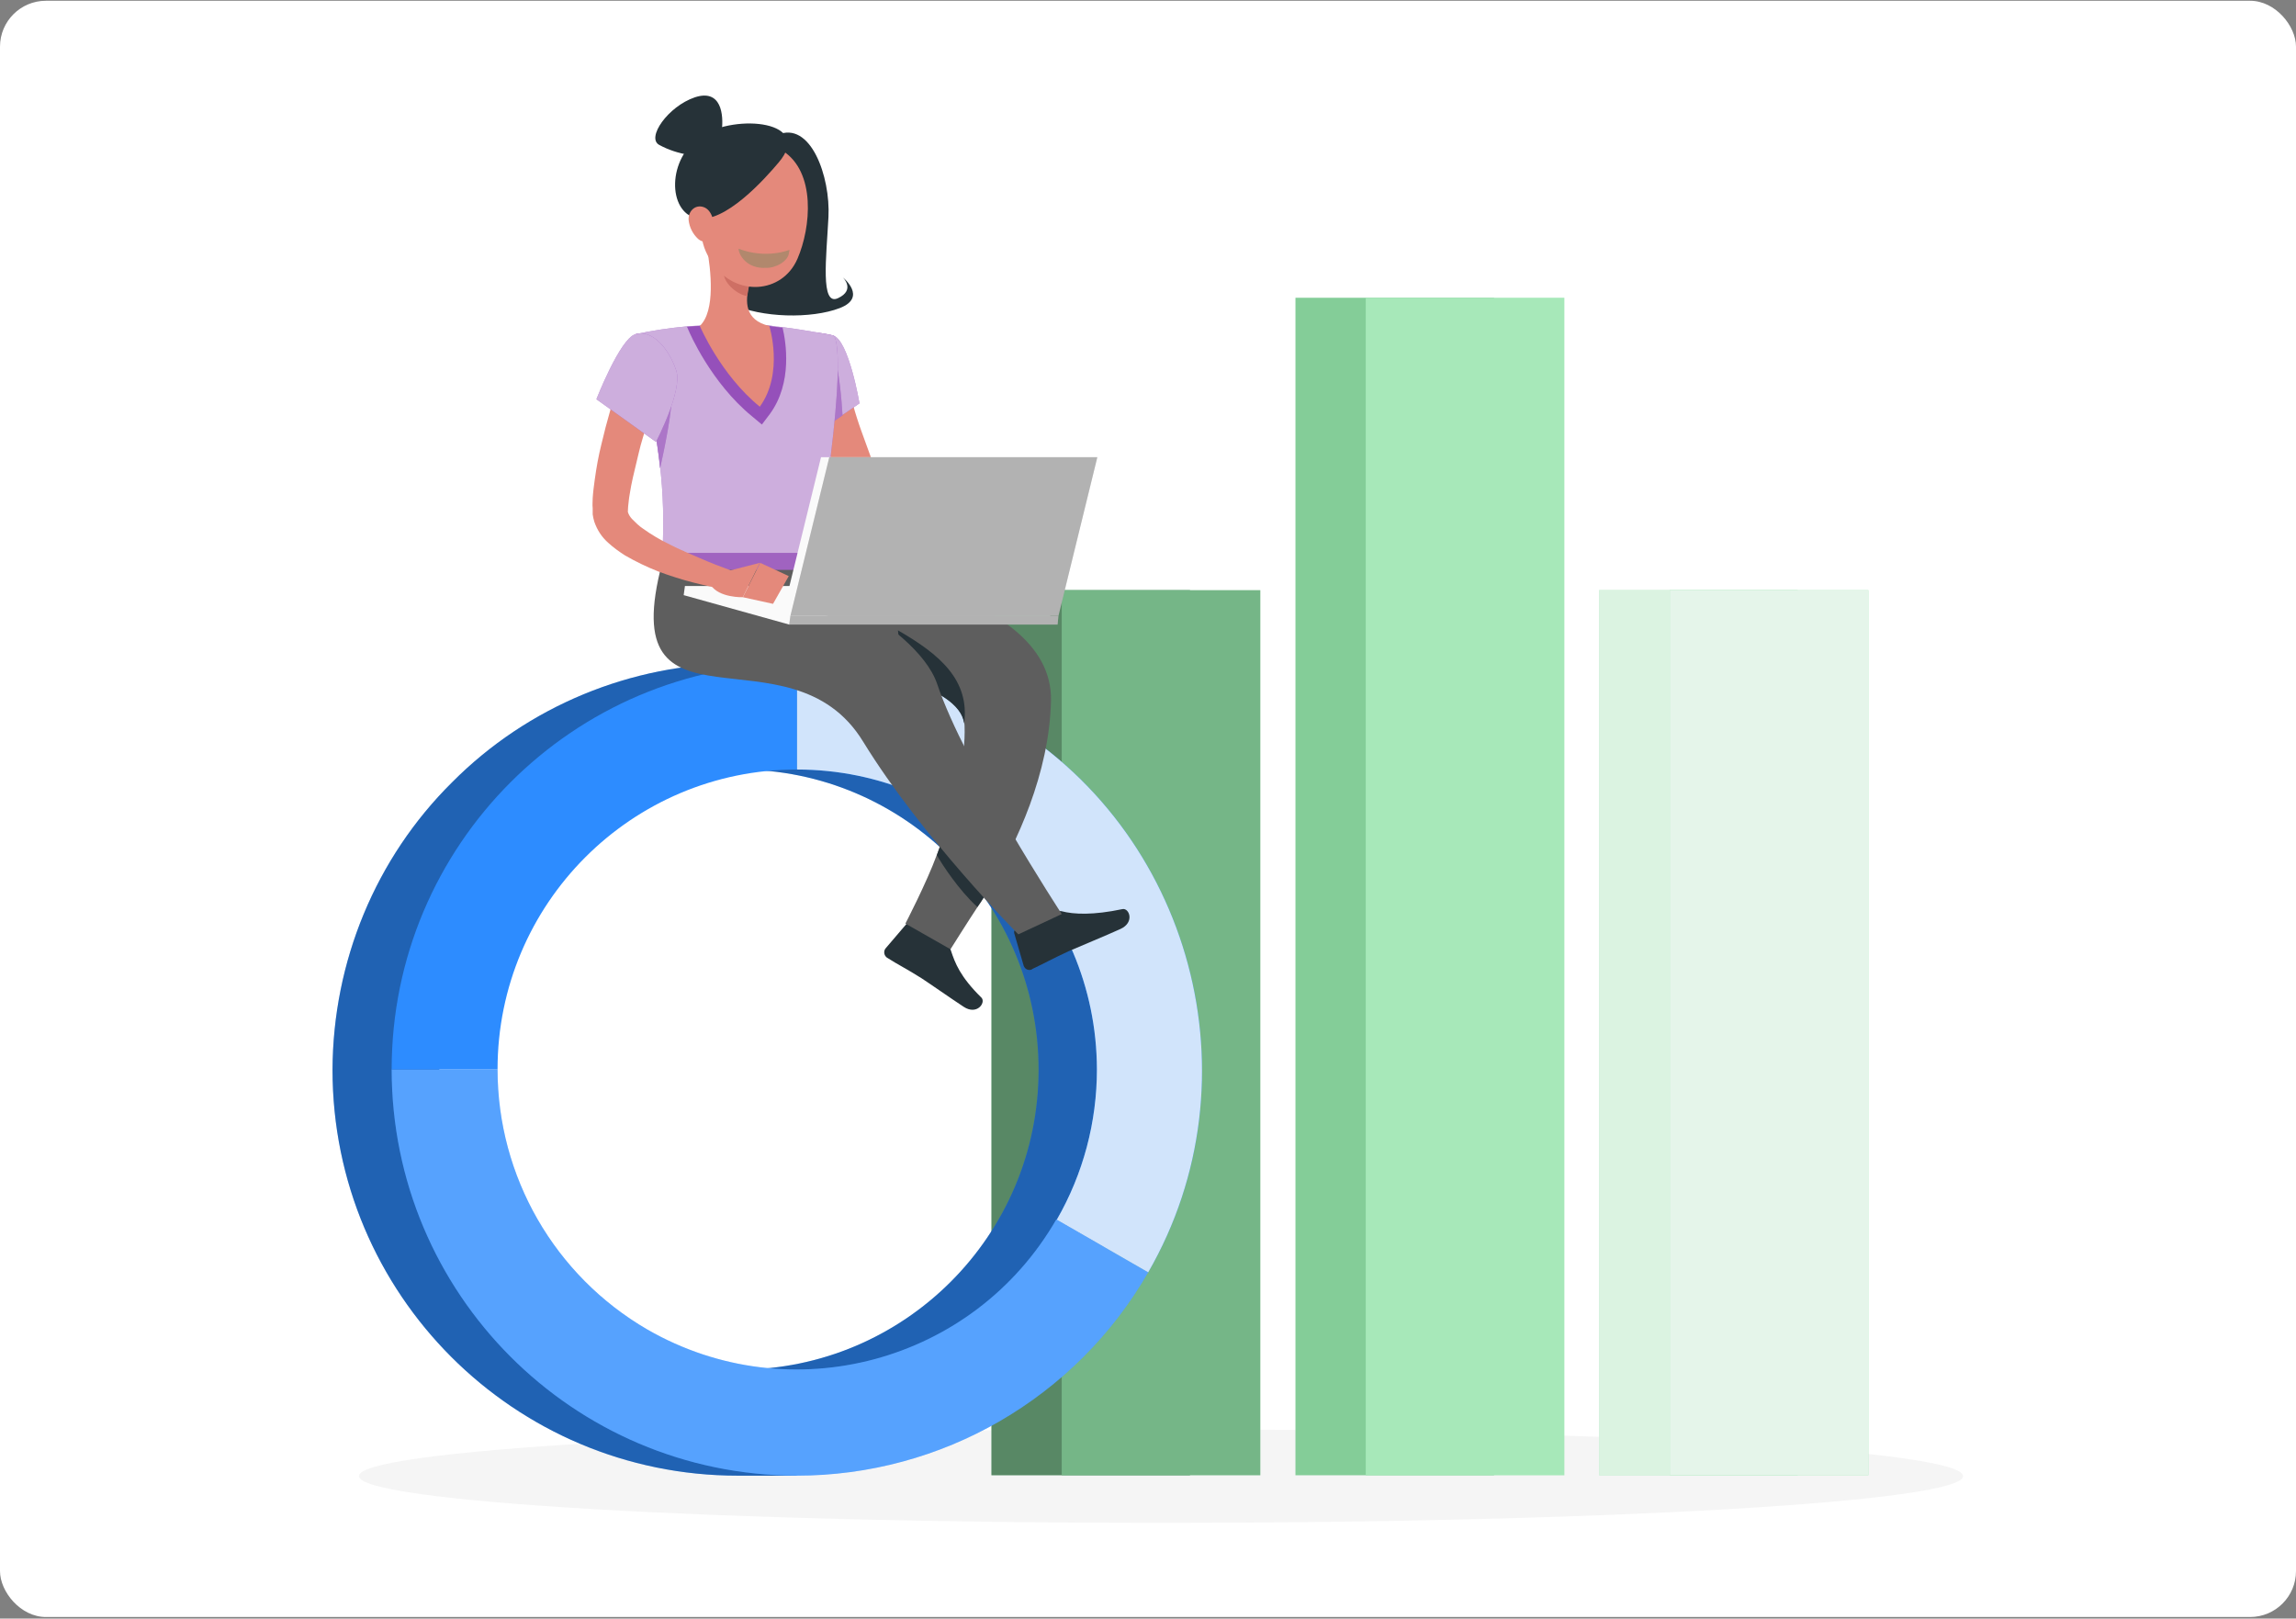 <svg width="600" height="423" viewBox="0 0 600 423" fill="none" xmlns="http://www.w3.org/2000/svg">
<rect x="0" y="0" width="600" height="423" fill="#808080" stroke="none"/>
<rect y="0.2" width="600" height="422.4" rx="12" fill="white"/>
<g clip-path="url(#clip0)">
<path d="M303.405 398C187.649 398 93.81 392.524 93.81 385.769C93.81 379.014 187.649 373.537 303.405 373.537C419.161 373.537 513 379.014 513 385.769C513 392.524 419.161 398 303.405 398Z" fill="#F5F5F5"/>
<path d="M417.877 154.24H469.762V385.552H417.877V154.24Z" fill="#92E3A9"/>
<path opacity="0.7" d="M417.877 154.24H469.762V385.552H417.877V154.24Z" fill="#FAFAFA"/>
<path d="M338.536 77.822H390.421V385.552H338.536V77.822Z" fill="#92E3A9"/>
<path opacity="0.1" d="M338.536 77.822H390.421V385.552H338.536V77.822Z" fill="black"/>
<path d="M259.086 154.24H310.972V385.552H259.086V154.24Z" fill="#92E3A9"/>
<path opacity="0.4" d="M259.086 154.24H310.972V385.552H259.086V154.24Z" fill="black"/>
<path d="M436.361 154.24H488.247V385.552H436.361V154.24Z" fill="#92E3A9"/>
<path opacity="0.8" d="M436.361 154.24H488.247V385.552H436.361V154.24Z" fill="#FAFAFA"/>
<path d="M356.912 77.822H408.797V385.552H356.912V77.822Z" fill="#92E3A9"/>
<path opacity="0.2" d="M356.912 77.822H408.797V385.552H356.912V77.822Z" fill="#FAFAFA"/>
<path d="M277.462 154.24H329.348V385.552H277.462V154.24Z" fill="#92E3A9"/>
<path opacity="0.2" d="M277.462 154.24H329.348V385.552H277.462V154.24Z" fill="black"/>
<path d="M118.131 204.464C137.912 184.548 164.936 173.399 193.041 173.399H208.282V174.59C221.578 176.538 234.333 180.976 245.899 187.687C296.271 216.804 313.782 282.182 284.705 332.622C268.491 360.765 240.278 379.924 208.174 384.578V385.661H192.824C134.345 385.661 86.892 338.251 86.892 279.584C87 251.333 98.134 224.273 118.131 204.464ZM193.041 357.951C236.278 357.951 271.409 322.88 271.409 279.584C271.409 236.287 236.386 201.109 193.149 201.109C149.911 201.109 114.78 236.179 114.78 279.476C114.672 322.664 149.587 357.842 192.716 357.951C192.716 357.951 192.824 357.951 193.041 357.951Z" fill="#2D8CFF"/>
<path opacity="0.3" d="M118.131 204.464C137.912 184.548 164.936 173.399 193.041 173.399H208.282V174.59C221.578 176.538 234.333 180.976 245.899 187.687C296.271 216.804 313.782 282.182 284.705 332.622C268.491 360.765 240.278 379.924 208.174 384.578V385.661H192.824C134.345 385.661 86.892 338.251 86.892 279.584C87 251.333 98.134 224.273 118.131 204.464ZM193.041 357.951C236.278 357.951 271.409 322.88 271.409 279.584C271.409 236.287 236.386 201.109 193.149 201.109C149.911 201.109 114.78 236.179 114.78 279.476C114.672 322.664 149.587 357.842 192.716 357.951C192.716 357.951 192.824 357.951 193.041 357.951Z" fill="black"/>
<path d="M130.022 279.476H102.35C102.35 338.034 149.695 385.552 208.174 385.66C246.115 385.66 281.138 365.419 300.054 332.514L276.057 318.659C254.438 356.219 206.553 368.991 169.152 347.451C144.939 333.38 130.022 307.51 130.022 279.476Z" fill="#2D8CFF"/>
<path opacity="0.2" d="M130.022 279.476H102.35C102.35 338.034 149.695 385.552 208.174 385.66C246.115 385.66 281.138 365.419 300.054 332.514L276.057 318.659C254.438 356.219 206.553 368.991 169.152 347.451C144.939 333.38 130.022 307.51 130.022 279.476Z" fill="#FAFAFA"/>
<path d="M208.282 173.399C149.803 173.399 102.35 220.917 102.35 279.476H130.022C130.022 236.179 165.044 201.109 208.282 201.109V173.399Z" fill="#2D8CFF"/>
<path d="M208.282 173.399V201.109C251.52 201.109 286.542 236.179 286.651 279.476C286.651 293.222 283.083 306.752 276.165 318.767L300.054 332.514C329.132 282.073 311.62 216.696 261.248 187.579C245.142 178.27 226.874 173.399 208.282 173.399Z" fill="#2D8CFF"/>
<path opacity="0.8" d="M208.282 173.399V201.109C251.52 201.109 286.542 236.179 286.651 279.476C286.651 293.222 283.083 306.752 276.165 318.767L300.054 332.514C329.132 282.073 311.62 216.696 261.248 187.579C245.142 178.27 226.874 173.399 208.282 173.399Z" fill="#FAFAFA"/>
<path d="M234.225 247.436L242.764 252.415L255.52 233.473L247.088 228.494L234.225 247.436Z" fill="#E4897B"/>
<path d="M247.52 247.003L238.224 241.05C237.9 240.833 237.468 240.942 237.143 241.158L231.414 247.869C230.874 248.519 230.982 249.601 231.631 250.142L231.739 250.25C234.982 252.307 236.711 253.065 240.819 255.662C243.305 257.286 248.385 260.858 251.844 263.131C255.303 265.404 257.681 262.049 256.492 260.75C250.871 255.23 249.574 251.658 248.493 248.41C248.385 247.869 247.953 247.328 247.52 247.003Z" fill="#263238"/>
<path d="M210.876 100.336C211.093 101.202 211.201 101.851 211.309 102.501L211.849 104.557C212.174 105.856 212.606 107.155 212.93 108.454C213.795 111.052 214.66 113.541 215.633 116.031C216.605 118.521 217.686 121.01 218.767 123.5C219.308 124.69 219.848 125.881 220.497 127.18L220.929 128.046L221.145 128.587C221.254 128.804 221.362 129.128 221.578 129.345C222.118 130.211 222.767 131.077 223.524 131.834C224.821 133.025 226.226 134.107 227.847 134.865C229.253 135.514 230.658 136.164 232.171 136.597C234.873 137.355 237.684 137.896 240.494 138.221C245.899 138.762 251.304 138.762 256.708 138.221L256.6 133.133C254.114 132.917 251.52 132.592 249.034 132.159C246.548 131.726 244.061 131.293 241.683 130.752C239.413 130.211 237.035 129.453 234.873 128.587C233.036 127.938 231.414 126.963 230.117 125.556C229.901 125.34 229.793 125.123 229.685 124.907L229.144 123.5C228.712 122.309 228.172 121.118 227.739 119.928C226.874 117.546 226.01 115.165 225.145 112.784C224.28 110.402 223.524 108.021 222.875 105.64C222.551 104.449 222.118 103.259 221.794 102.068L221.362 100.336L220.929 98.712L210.876 100.336Z" fill="#E4897B"/>
<path d="M217.686 87.672C221.794 88.754 224.604 105.423 224.604 105.423L213.471 113C213.471 113 202.769 96.115 205.904 91.677C209.147 87.022 211.849 86.156 217.686 87.672Z" fill="#8A3DB2"/>
<path opacity="0.6" d="M217.686 87.672C221.794 88.754 224.604 105.423 224.604 105.423L213.471 113C213.471 113 202.769 96.115 205.904 91.677C209.147 87.022 211.849 86.156 217.686 87.672Z" fill="#FAFAFA"/>
<path d="M218.119 93.733L209.471 95.79L208.606 104.341C210.12 107.372 211.741 110.294 213.471 113.109L220.172 108.562C219.956 104.449 219.2 96.331 218.119 93.733Z" fill="#8A3DB2"/>
<path opacity="0.3" d="M218.119 93.733L209.471 95.79L208.606 104.341C210.12 107.372 211.741 110.294 213.471 113.109L220.172 108.562C219.956 104.449 219.2 96.331 218.119 93.733Z" fill="#FAFAFA"/>
<path d="M255.087 132.917L262.005 125.773L262.978 135.731C262.978 135.731 257.789 139.303 254.114 137.355L255.087 132.917Z" fill="#E4897B"/>
<path d="M270.22 124.69L270.544 133.133L262.978 135.731L262.113 125.773L270.22 124.69Z" fill="#E4897B"/>
<path d="M272.382 250.142L279.408 243.215L265.572 224.814L258.654 231.741L272.382 250.142Z" fill="#E4897B"/>
<path d="M275.517 238.344L265.464 242.89C265.14 242.998 264.923 243.431 265.032 243.864L267.518 252.415C267.842 253.281 268.707 253.714 269.572 253.389C269.572 253.389 269.68 253.389 269.68 253.281C273.139 251.658 274.76 250.683 279.192 248.627C281.894 247.436 289.029 244.514 292.812 242.782C296.595 241.05 295.082 237.261 293.352 237.586C285.678 239.21 280.597 238.993 277.354 238.127C276.598 238.019 276.057 238.127 275.517 238.344Z" fill="#263238"/>
<path d="M173.043 147.096H213.038C222.442 89.295 217.794 87.672 217.794 87.672C217.794 87.672 211.309 86.373 204.607 85.507C203.418 85.399 202.337 85.29 201.148 85.074C195.094 84.641 189.041 84.641 182.988 85.074C181.799 85.182 180.718 85.182 179.529 85.29C174.989 85.723 170.449 86.373 166.017 87.347C173.8 120.794 173.692 130.86 173.043 147.096Z" fill="#8A3DB2"/>
<path opacity="0.6" d="M173.043 147.096H213.038C222.442 89.295 217.794 87.672 217.794 87.672C217.794 87.672 211.309 86.373 204.607 85.507C203.418 85.399 202.337 85.29 201.148 85.074C195.094 84.641 189.041 84.641 182.988 85.074C181.799 85.182 180.718 85.182 179.529 85.29C174.989 85.723 170.449 86.373 166.017 87.347C173.8 120.794 173.692 130.86 173.043 147.096Z" fill="#FAFAFA"/>
<path d="M179.529 85.399L179.961 86.373C180.177 86.914 185.798 100.011 196.5 108.779L199.094 110.944L201.148 108.238C207.201 100.011 205.363 89.295 204.499 85.615C203.31 85.507 202.229 85.399 201.04 85.182C194.986 84.749 188.933 84.749 182.88 85.182C181.799 85.182 180.718 85.29 179.529 85.399Z" fill="#8A3DB2"/>
<path opacity="0.1" d="M179.529 85.399L179.961 86.373C180.177 86.914 185.798 100.011 196.5 108.779L199.094 110.944L201.148 108.238C207.201 100.011 205.363 89.295 204.499 85.615C203.31 85.507 202.229 85.399 201.04 85.182C194.986 84.749 188.933 84.749 182.88 85.182C181.799 85.182 180.718 85.29 179.529 85.399Z" fill="#FAFAFA"/>
<path d="M203.093 35.283C211.849 31.386 217.038 46.215 216.497 56.715C215.957 67.214 214.335 80.095 218.983 77.93C223.631 75.765 220.28 72.518 220.28 72.518C220.28 72.518 226.766 77.714 219.416 80.528C212.065 83.342 198.986 83.126 191.311 79.445C186.987 72.843 188.825 48.164 188.825 48.164L203.093 35.283Z" fill="#263238"/>
<path d="M184.718 64.725C185.799 70.57 186.988 81.285 182.88 85.182C182.88 85.182 188.285 97.955 198.554 106.289C204.931 97.522 201.04 85.182 201.04 85.182C194.554 83.667 194.662 78.796 195.851 74.25L184.718 64.725Z" fill="#E4897B"/>
<path d="M189.257 68.513L195.851 74.142C195.527 75.224 195.419 76.306 195.311 77.389C192.824 77.064 189.365 74.25 189.149 71.652C189.041 70.678 189.041 69.596 189.257 68.513Z" fill="#CE6F64"/>
<path d="M184.069 49.246C182.988 58.988 182.232 63.101 186.231 68.838C192.176 77.605 204.391 76.848 208.39 67.647C211.958 59.421 213.255 44.916 204.499 39.396C198.338 35.391 190.014 37.231 186.123 43.401C184.934 45.241 184.285 47.19 184.069 49.246Z" fill="#E4897B"/>
<path d="M206.3 65.3C206.3 65.3 200.3 67.8 193 65C193.1 66.8 195.3 70.3 200.2 70C202.6 70.1 206.1 68.3 206.2 65.9C206.3 65.7 206.3 65.5 206.3 65.3Z" fill="#B1886D"/>
<path d="M203.418 42.535C199.959 46.648 189.366 58.555 182.015 57.039C174.449 55.416 174.232 41.344 183.312 35.499C192.392 29.654 212.822 31.603 203.418 42.535Z" fill="#263238"/>
<path d="M181.583 25.433C188.501 23.16 189.149 29.979 188.609 34.2L180.069 40.478C177.367 40.046 174.665 39.18 172.286 37.881C168.827 36.041 174.556 27.814 181.583 25.433Z" fill="#263238"/>
<path d="M179.961 57.581C180.177 59.421 181.042 61.153 182.447 62.452C184.393 64.075 186.231 62.668 186.555 60.287C186.771 58.23 186.123 54.875 183.853 54.117C181.583 53.359 179.745 55.308 179.961 57.581Z" fill="#E4897B"/>
<path d="M252.06 189.635C252.385 198.403 249.682 209.119 246.764 217.994C246.115 219.943 245.467 221.783 244.818 223.407C242.116 230.767 236.603 241.375 236.603 241.375L248.385 248.086C248.385 248.086 253.141 240.509 255.519 236.937C256.6 235.421 257.789 233.473 258.978 231.416C265.572 220.376 274.22 202.299 274.652 183.141C275.301 153.05 213.146 147.096 213.146 147.096H183.745L191.96 170.585C191.852 170.585 251.52 173.615 252.06 189.635Z" fill="#5E5E5E"/>
<path d="M244.818 223.515C246.331 226.113 250.547 232.607 255.411 237.045C256.492 235.53 257.681 233.581 258.87 231.525L246.655 218.103C246.115 219.943 245.466 221.783 244.818 223.515Z" fill="#263238"/>
<path d="M234.657 164.74L235.954 177.512C244.602 180.218 251.304 184.007 251.952 189.094C253.465 177.729 245.575 171.018 234.657 164.74Z" fill="#263238"/>
<path d="M202.445 147.096C202.445 147.096 239.305 162.142 244.926 178.811C252.06 200.026 277.462 238.885 277.462 238.885L266.112 244.189C266.112 244.189 240.926 218.86 225.577 193.857C206.444 162.467 160.18 195.588 173.043 147.096H202.445Z" fill="#5E5E5E"/>
<path d="M172.503 144.823L172.179 148.395C172.071 148.72 172.395 148.936 172.827 148.936H213.255C213.579 148.936 213.903 148.72 213.903 148.503L214.228 144.932C214.228 144.715 213.903 144.499 213.579 144.499H173.152C172.935 144.499 172.611 144.607 172.503 144.823Z" fill="#8A3DB2"/>
<path opacity="0.2" d="M172.503 144.823L172.179 148.395C172.071 148.72 172.395 148.936 172.827 148.936H213.255C213.579 148.936 213.903 148.72 213.903 148.503L214.228 144.932C214.228 144.715 213.903 144.499 213.579 144.499H173.152C172.935 144.499 172.611 144.607 172.503 144.823Z" fill="#FAFAFA"/>
<path d="M177.908 149.261H176.827C176.61 149.261 176.394 149.153 176.502 149.045L177.043 144.39C177.043 144.282 177.259 144.174 177.475 144.174H178.556C178.772 144.174 178.88 144.282 178.88 144.39L178.34 149.045C178.34 149.153 178.124 149.261 177.908 149.261Z" fill="#92E3A9"/>
<path opacity="0.6" d="M177.908 149.261H176.827C176.61 149.261 176.394 149.153 176.502 149.045L177.043 144.39C177.043 144.282 177.259 144.174 177.475 144.174H178.556C178.772 144.174 178.88 144.282 178.88 144.39L178.34 149.045C178.34 149.153 178.124 149.261 177.908 149.261Z" fill="black"/>
<path d="M210.228 149.261H209.147C208.931 149.261 208.715 149.153 208.823 149.045L209.363 144.39C209.363 144.282 209.579 144.174 209.796 144.174H210.876C211.093 144.174 211.309 144.282 211.201 144.39L210.66 149.045C210.552 149.153 210.444 149.261 210.228 149.261Z" fill="#92E3A9"/>
<path opacity="0.6" d="M210.228 149.261H209.147C208.931 149.261 208.715 149.153 208.823 149.045L209.363 144.39C209.363 144.282 209.579 144.174 209.796 144.174H210.876C211.093 144.174 211.309 144.282 211.201 144.39L210.66 149.045C210.552 149.153 210.444 149.261 210.228 149.261Z" fill="black"/>
<path d="M175.422 102.934L170.233 107.372C171.314 113.217 172.071 118.088 172.503 122.417C173.476 117.979 175.962 106.289 175.422 102.934Z" fill="#8A3DB2"/>
<path opacity="0.3" d="M175.422 102.934L170.233 107.372C171.314 113.217 172.071 118.088 172.503 122.417C173.476 117.979 175.962 106.289 175.422 102.934Z" fill="#FAFAFA"/>
<path d="M284.597 119.495H214.552L204.391 160.951H274.436L284.597 119.495Z" fill="#FAFAFA"/>
<path d="M249.142 153.158L206.228 163.224L178.664 155.539L178.988 153.158H249.142Z" fill="#FAFAFA"/>
<path d="M286.759 119.495H216.714L206.553 160.951H276.598L286.759 119.495Z" fill="#A0A0A0"/>
<path opacity="0.2" d="M286.759 119.495H216.714L206.553 160.951H276.598L286.759 119.495Z" fill="#FAFAFA"/>
<path d="M276.598 160.951L276.381 163.224H206.228L206.553 160.951H276.598Z" fill="#A0A0A0"/>
<path opacity="0.2" d="M276.598 160.951L276.381 163.224H206.228L206.553 160.951H276.598Z" fill="#FAFAFA"/>
<path d="M162.234 98.388C160.288 104.233 158.559 110.078 157.153 116.139C156.397 119.17 155.856 122.201 155.424 125.34C155.208 126.963 154.992 128.479 154.883 130.211C154.883 131.077 154.775 131.943 154.883 132.808V133.458V133.891V134.432C154.992 135.082 155.1 135.731 155.316 136.38C156.072 138.545 157.261 140.385 158.991 141.901C160.288 143.091 161.801 144.174 163.315 145.148C166.125 146.772 169.044 148.179 172.07 149.369C174.989 150.452 178.016 151.426 180.934 152.184C183.853 152.941 186.879 153.591 190.014 154.132L191.203 149.153C188.501 148.179 185.69 147.096 182.988 145.906C180.286 144.715 177.583 143.633 175.097 142.334C172.611 141.143 170.233 139.736 167.963 138.112C166.99 137.463 166.125 136.597 165.26 135.731C164.72 135.19 164.288 134.54 164.071 133.783C164.071 132.917 164.18 131.943 164.288 131.077C164.396 129.778 164.72 128.371 164.936 126.963C165.477 124.149 166.233 121.443 166.882 118.521C167.53 115.598 168.503 112.892 169.26 110.078C170.125 107.263 170.989 104.449 171.854 101.635L162.234 98.388Z" fill="#E4897B"/>
<path d="M166.017 87.347C162.018 88.538 155.857 104.341 155.857 104.341L171.422 115.49C171.422 115.49 178.448 102.068 176.719 96.872C174.989 91.46 170.557 85.94 166.017 87.347Z" fill="#8A3DB2"/>
<path opacity="0.6" d="M166.017 87.347C162.018 88.538 155.857 104.341 155.857 104.341L171.422 115.49C171.422 115.49 178.448 102.068 176.719 96.872C174.989 91.46 170.557 85.94 166.017 87.347Z" fill="#FAFAFA"/>
<path d="M189.258 149.478L198.554 147.096L194.122 156.08C194.122 156.08 187.852 156.297 185.69 152.833L189.258 149.478Z" fill="#E4897B"/>
<path d="M206.12 150.56L202.013 157.812L194.122 156.08L198.662 147.096L206.12 150.56Z" fill="#E4897B"/>
</g>
<defs>
<clipPath id="clip0">
<rect width="426" height="373" fill="white" transform="matrix(-1 0 0 1 513 25)"/>
</clipPath>
</defs>
</svg>
